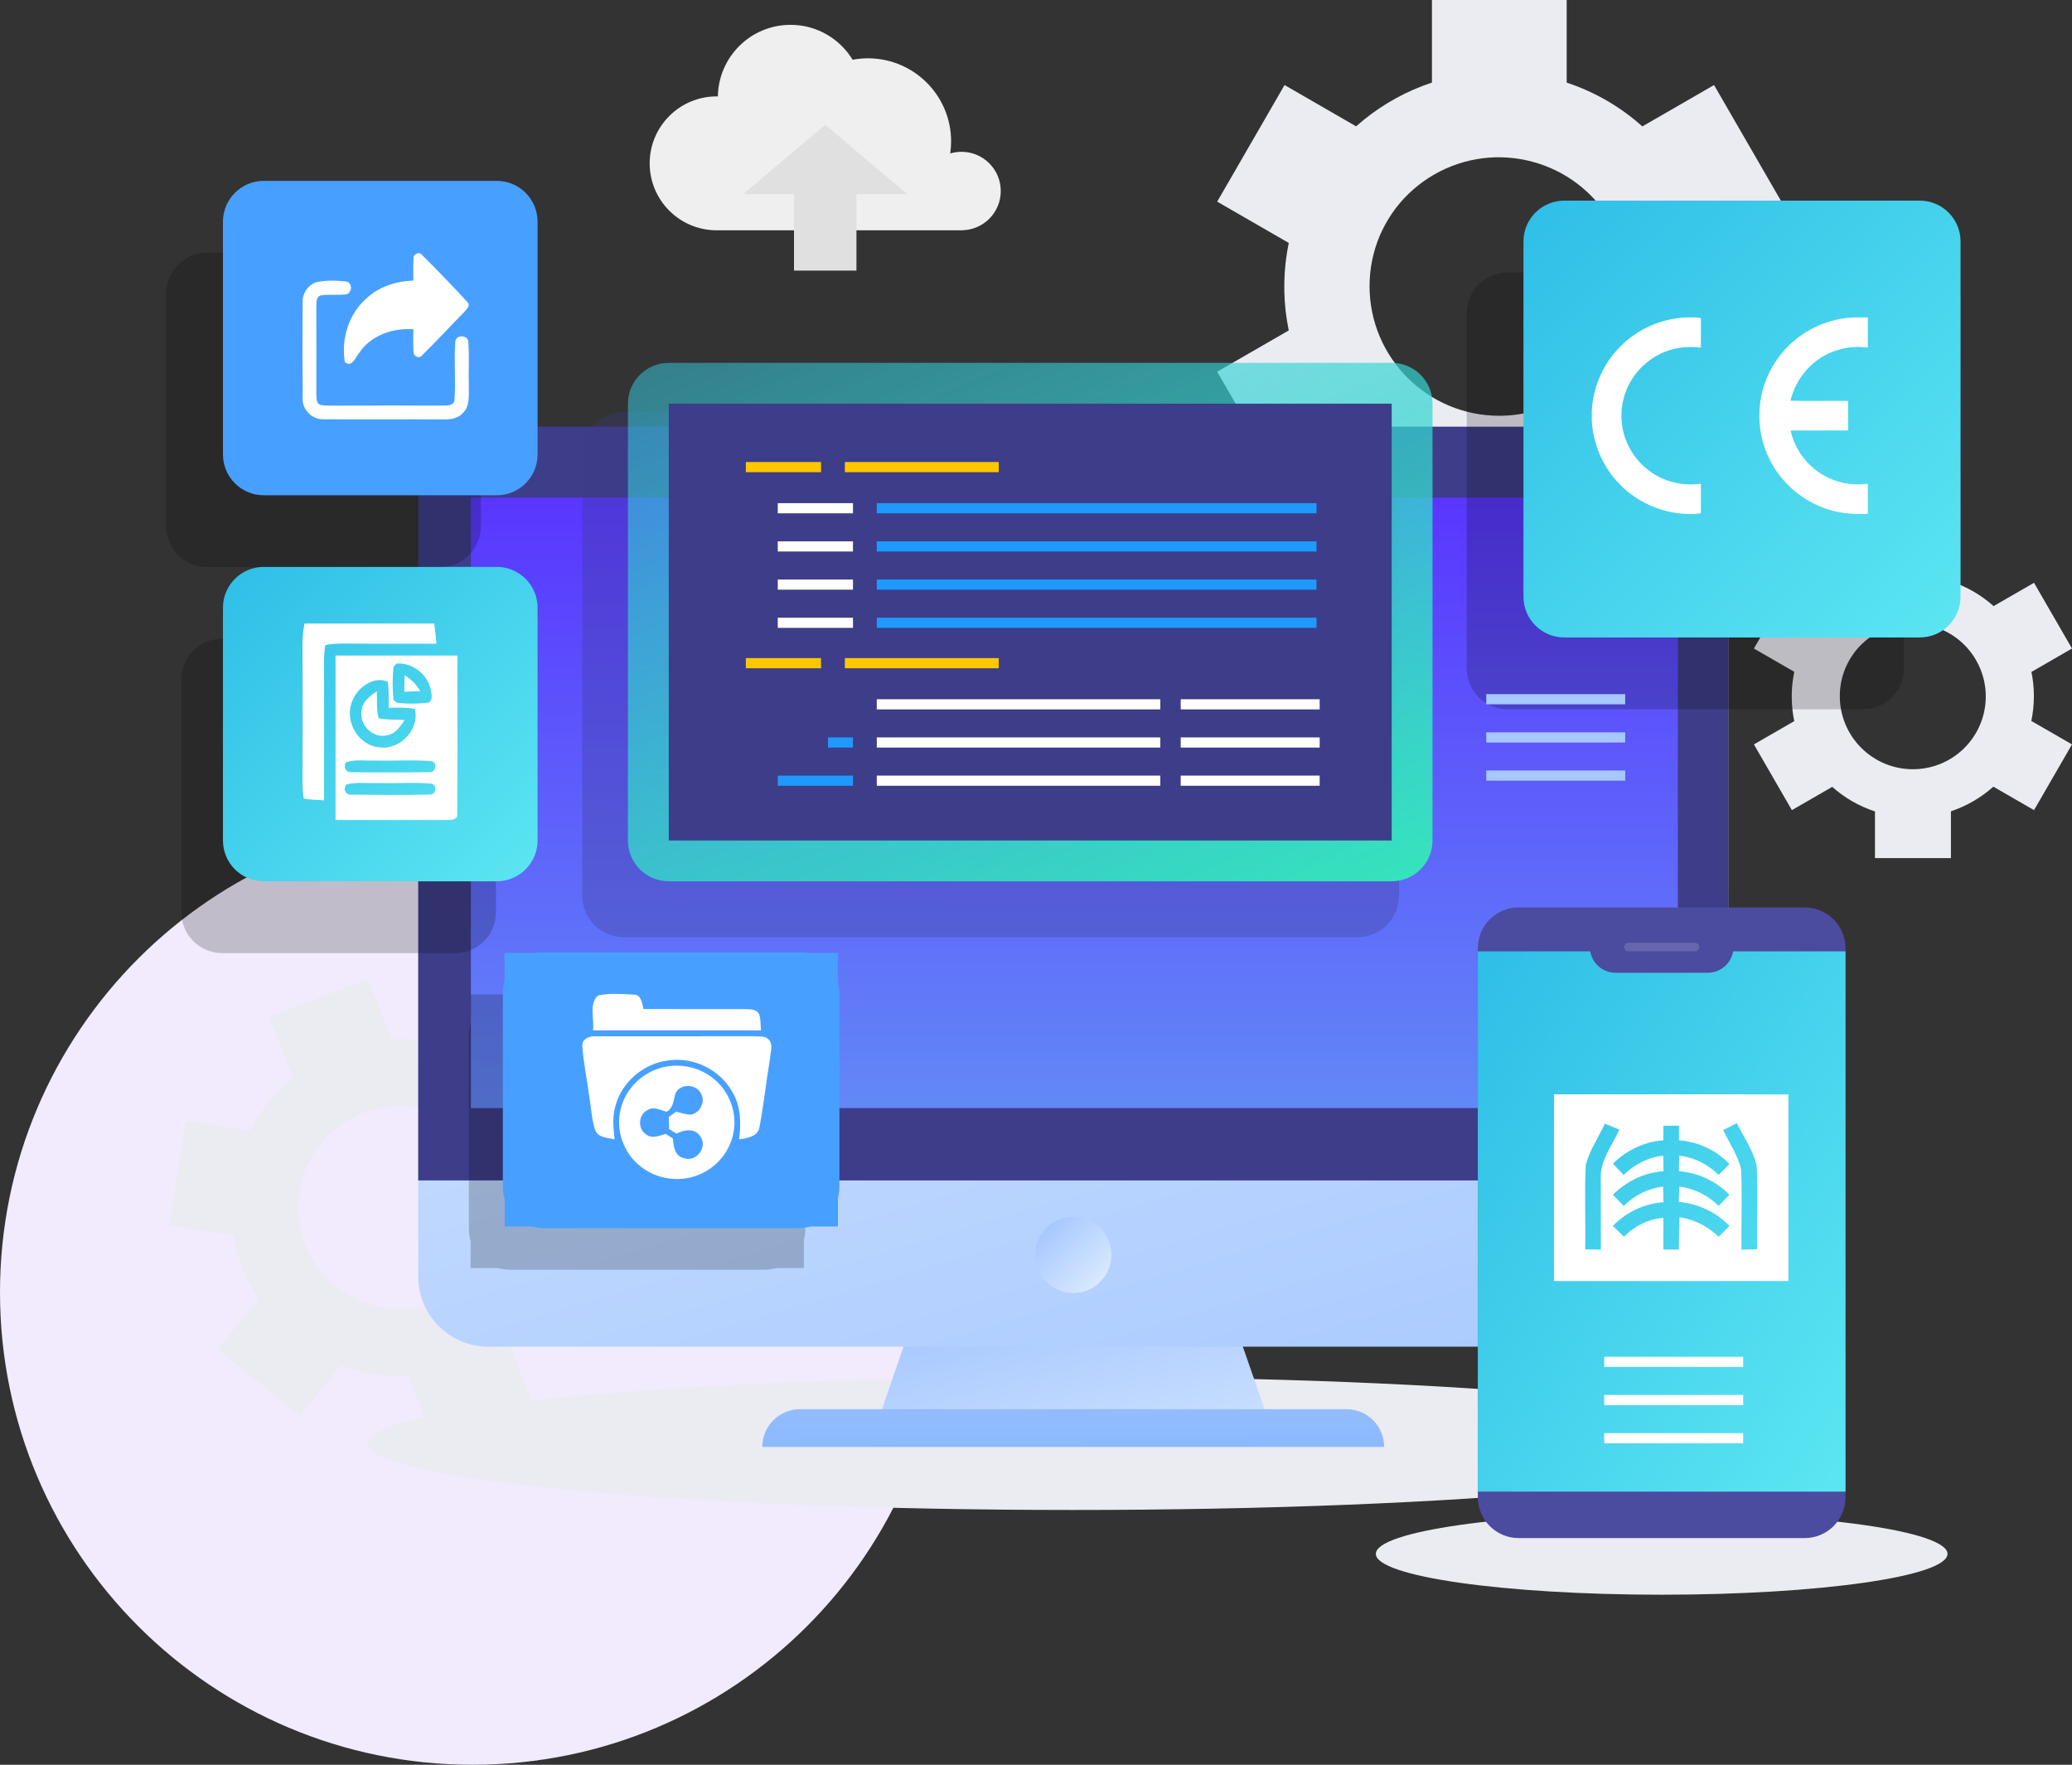 <?xml version="1.0" standalone="no"?>
<!-- Generator: Adobe Fireworks 10, Export SVG Extension by Aaron Beall (http://fireworks.abeall.com) . Version: 0.6.1  -->
<!DOCTYPE svg PUBLIC "-//W3C//DTD SVG 1.1//EN" "http://www.w3.org/Graphics/SVG/1.1/DTD/svg11.dtd">
<svg id="Untitled-Page%201" viewBox="0 0 606 516" style="background-color:#ffffff00" version="1.1"
	xmlns="http://www.w3.org/2000/svg" xmlns:xlink="http://www.w3.org/1999/xlink" xml:space="preserve"
	x="0px" y="0px" width="606px" height="516px"
>
	<rect x="0" y="0" width="606" height="516" fill="#333333" stroke="none"/>
	<defs>
		<linearGradient id="gradient1" x1="16.904%" y1="0.591%" x2="83.096%" y2="134.097%">
			<stop stop-color="#a7c8ff" stop-opacity="1" offset="23%"/>
			<stop stop-color="#d8e9ff" stop-opacity="1" offset="99%"/>
		</linearGradient>
		<linearGradient id="gradient2" x1="12.064%" y1="-21.979%" x2="87.936%" y2="116.253%">
			<stop stop-color="#d8e9ff" stop-opacity="1" offset="1%"/>
			<stop stop-color="#a7c8ff" stop-opacity="1" offset="99%"/>
		</linearGradient>
		<linearGradient id="gradient3" x1="50%" y1="0%" x2="50%" y2="100%">
			<stop stop-color="#5936ff" stop-opacity="1" offset="0%"/>
			<stop stop-color="#6288f7" stop-opacity="1" offset="100%"/>
		</linearGradient>
		<linearGradient id="gradient4" x1="3.093%" y1="2.631%" x2="98.969%" y2="96.052%">
			<stop stop-color="#30bfe7" stop-opacity="1" offset="0%"/>
			<stop stop-color="#5be5f2" stop-opacity="1" offset="100%"/>
		</linearGradient>
		<linearGradient id="gradient5" x1="3.093%" y1="2.632%" x2="98.969%" y2="96.052%">
			<stop stop-color="#30bfe7" stop-opacity="1" offset="0%"/>
			<stop stop-color="#5be5f2" stop-opacity="1" offset="100%"/>
		</linearGradient>
		<linearGradient id="gradient6" x1="14.648%" y1="14.651%" x2="85.359%" y2="85.361%">
			<stop stop-color="#a7c8ff" stop-opacity="1" offset="1%"/>
			<stop stop-color="#d8e9ff" stop-opacity="1" offset="99%"/>
		</linearGradient>
		<linearGradient id="gradient7" x1="24.371%" y1="-342.401%" x2="75.63%" y2="501.015%">
			<stop stop-color="#a7c8ff" stop-opacity="1" offset="1%"/>
			<stop stop-color="#73abff" stop-opacity="1" offset="99%"/>
		</linearGradient>
		<linearGradient id="gradient8" x1="3.093%" y1="2.631%" x2="98.969%" y2="96.052%">
			<stop stop-color="#30bfe7" stop-opacity="1" offset="0%"/>
			<stop stop-color="#5be5f2" stop-opacity="1" offset="100%"/>
		</linearGradient>
		<linearGradient id="gradient9" x1="10.367%" y1="-11.468%" x2="89.633%" y2="111.469%">
			<stop stop-color="#35c9e2" stop-opacity="0.498" offset="1%"/>
			<stop stop-color="#35e6bb" stop-opacity="1" offset="99%"/>
		</linearGradient>
	</defs>
	<g id="Layer%201">
		<g>
			<path id="493" d="M 138.23 239.769 C 214.572 239.769 276.46 301.606 276.46 377.885 C 276.46 454.164 214.572 516 138.23 516 C 61.888 516 0 454.164 0 377.885 C 0 301.606 61.888 239.769 138.23 239.769 Z" fill="#f1ebfd"/>
			<path id="373" d="M 501.241 83.656 C 501.241 79.353 500.806 75.151 499.979 71.092 L 521.015 58.957 L 501.313 24.865 L 480.342 36.961 C 473.994 31.28 466.481 26.881 458.205 24.148 L 458.205 0 L 418.802 0 L 418.802 24.148 C 415.121 25.363 411.591 26.901 408.248 28.744 C 407.849 28.962 407.46 29.196 407.067 29.422 C 406.673 29.65 406.276 29.869 405.887 30.105 C 402.619 32.076 399.52 34.362 396.627 36.94 L 375.694 24.865 L 355.993 58.957 L 376.925 71.032 C 376.139 74.823 375.706 78.647 375.632 82.46 C 375.621 82.921 375.63 83.383 375.629 83.845 C 375.63 84.291 375.621 84.738 375.632 85.183 C 375.706 88.997 376.138 92.822 376.925 96.614 L 355.993 108.688 L 375.694 142.781 L 396.627 130.707 C 403.135 136.5 410.704 140.802 418.802 143.454 L 418.802 167.647 L 458.205 167.647 L 458.205 143.378 C 462.137 142.064 465.997 140.341 469.727 138.188 C 473.549 135.985 477.046 133.435 480.212 130.61 L 501.313 142.781 L 521.015 108.688 L 499.913 96.517 C 500.781 92.365 501.241 88.064 501.241 83.656 ZM 464.307 111.401 C 464.137 111.559 463.965 111.713 463.792 111.868 C 463.113 112.481 462.411 113.062 461.694 113.621 C 461.358 113.882 461.015 114.137 460.67 114.386 C 460.082 114.812 459.481 115.219 458.873 115.609 C 458.386 115.92 457.893 116.22 457.391 116.508 C 456.892 116.798 456.385 117.075 455.872 117.341 C 455.229 117.672 454.576 117.988 453.911 118.284 C 453.524 118.457 453.133 118.626 452.739 118.786 C 451.897 119.127 451.041 119.445 450.169 119.726 C 449.948 119.799 449.729 119.869 449.507 119.938 C 446.023 120.992 442.332 121.569 438.503 121.569 C 417.545 121.569 400.555 104.595 400.555 83.656 C 400.555 78.528 401.586 73.645 403.432 69.183 C 403.52 68.975 403.609 68.767 403.7 68.559 C 404.041 67.775 404.419 67.011 404.811 66.256 C 405.062 65.779 405.318 65.304 405.589 64.838 C 405.858 64.369 406.142 63.911 406.43 63.455 C 406.888 62.738 407.362 62.03 407.871 61.343 C 408.005 61.16 408.141 60.979 408.279 60.798 C 411.223 56.97 414.94 53.636 419.384 51.073 C 437.535 40.603 460.745 46.815 471.223 64.949 C 473.139 68.263 474.482 71.746 475.311 75.288 C 475.362 75.512 475.41 75.737 475.457 75.961 C 475.65 76.858 475.803 77.759 475.928 78.661 C 475.986 79.08 476.036 79.5 476.079 79.922 C 476.155 80.645 476.207 81.37 476.241 82.095 C 476.267 82.669 476.281 83.245 476.28 83.82 C 476.281 84.399 476.268 84.978 476.241 85.556 C 476.207 86.276 476.155 86.997 476.079 87.719 C 476.036 88.144 475.986 88.568 475.928 88.99 C 475.802 89.888 475.65 90.785 475.458 91.677 C 475.411 91.906 475.362 92.135 475.31 92.361 C 474.481 95.902 473.137 99.385 471.223 102.696 C 469.31 106.008 466.963 108.912 464.307 111.401 Z" fill="#ebebf2"/>
			<path id="372" d="M 594.852 203.545 C 594.852 201.119 594.606 198.75 594.14 196.463 L 606 189.622 L 594.892 170.401 L 583.071 177.221 C 579.491 174.019 575.256 171.538 570.591 169.997 L 570.591 156.384 L 548.376 156.384 L 548.376 169.997 C 546.302 170.683 544.312 171.549 542.426 172.588 C 542.202 172.71 541.983 172.843 541.761 172.971 C 541.539 173.1 541.315 173.223 541.096 173.355 C 539.254 174.467 537.507 175.755 535.875 177.208 L 524.075 170.401 L 512.968 189.622 L 524.769 196.429 C 524.325 198.565 524.081 200.721 524.039 202.87 C 524.033 203.131 524.038 203.392 524.038 203.651 C 524.038 203.903 524.033 204.155 524.039 204.406 C 524.081 206.556 524.325 208.712 524.769 210.851 L 512.968 217.658 L 524.075 236.877 L 535.875 230.07 C 539.544 233.336 543.812 235.762 548.376 237.256 L 548.376 250.895 L 570.591 250.895 L 570.591 237.214 C 572.808 236.473 574.983 235.5 577.087 234.288 C 579.241 233.046 581.213 231.609 582.997 230.016 L 594.892 236.877 L 606 217.658 L 594.104 210.796 C 594.592 208.454 594.852 206.03 594.852 203.545 ZM 574.031 219.186 C 573.935 219.275 573.838 219.363 573.741 219.45 C 573.358 219.796 572.962 220.123 572.557 220.438 C 572.367 220.585 572.176 220.729 571.98 220.869 C 571.648 221.11 571.311 221.338 570.967 221.559 C 570.693 221.734 570.415 221.903 570.131 222.066 C 569.849 222.23 569.565 222.385 569.276 222.535 C 568.913 222.721 568.545 222.9 568.17 223.067 C 567.951 223.164 567.732 223.259 567.51 223.351 C 567.034 223.542 566.552 223.721 566.06 223.88 C 565.936 223.921 565.812 223.961 565.688 223.999 C 563.722 224.593 561.643 224.92 559.484 224.92 C 547.668 224.92 538.09 215.349 538.09 203.545 C 538.09 200.655 538.671 197.902 539.712 195.386 C 539.761 195.269 539.811 195.152 539.864 195.035 C 540.055 194.592 540.269 194.162 540.49 193.736 C 540.631 193.467 540.774 193.2 540.928 192.936 C 541.08 192.672 541.24 192.414 541.402 192.157 C 541.661 191.753 541.928 191.353 542.215 190.966 C 542.29 190.863 542.367 190.761 542.445 190.658 C 544.104 188.5 546.2 186.621 548.706 185.176 C 558.938 179.274 572.022 182.776 577.93 193 C 579.009 194.867 579.767 196.831 580.234 198.828 C 580.263 198.955 580.29 199.081 580.317 199.208 C 580.426 199.713 580.511 200.221 580.582 200.728 C 580.615 200.966 580.642 201.203 580.667 201.44 C 580.71 201.848 580.739 202.257 580.759 202.666 C 580.773 202.989 580.781 203.313 580.78 203.638 C 580.781 203.965 580.773 204.291 580.759 204.616 C 580.739 205.023 580.71 205.429 580.667 205.835 C 580.642 206.075 580.615 206.314 580.582 206.552 C 580.511 207.058 580.426 207.564 580.317 208.068 C 580.29 208.196 580.263 208.325 580.233 208.453 C 579.766 210.45 579.009 212.413 577.93 214.28 C 576.85 216.146 575.528 217.784 574.031 219.186 Z" fill="#ebebf2"/>
			<path id="371" d="M 162.822 335.228 C 161.602 332.08 160.092 329.131 158.337 326.395 L 170.281 311.57 L 146.209 292.212 L 134.301 306.992 C 128.049 304.634 121.308 303.543 114.481 303.886 L 107.635 286.226 L 78.819 297.375 L 85.665 315.034 C 83.318 316.965 81.171 319.089 79.249 321.383 C 79.019 321.654 78.801 321.936 78.578 322.213 C 78.355 322.49 78.126 322.763 77.909 323.044 C 76.078 325.411 74.46 327.96 73.074 330.663 L 54.343 327.756 L 49.6 358.263 L 68.331 361.17 C 68.83 364.166 69.597 367.084 70.624 369.893 C 70.747 370.234 70.884 370.569 71.015 370.908 C 71.142 371.234 71.262 371.563 71.396 371.885 C 72.532 374.653 73.932 377.328 75.582 379.879 L 63.696 394.631 L 87.769 413.989 L 99.655 399.236 C 106.056 401.632 112.811 402.636 119.484 402.283 L 126.343 419.976 L 155.159 408.826 L 148.279 391.08 C 150.783 389.006 153.117 386.653 155.234 384.024 C 157.405 381.33 159.239 378.477 160.753 375.515 L 179.634 378.446 L 184.378 347.938 L 165.497 345.008 C 164.953 341.727 164.072 338.451 162.822 335.228 ZM 143.677 365.967 C 143.597 366.131 143.515 366.293 143.433 366.455 C 143.11 367.096 142.761 367.719 142.395 368.33 C 142.223 368.616 142.045 368.899 141.863 369.179 C 141.554 369.658 141.23 370.125 140.896 370.582 C 140.627 370.948 140.352 371.307 140.067 371.66 C 139.783 372.012 139.491 372.358 139.192 372.698 C 138.815 373.123 138.428 373.538 138.026 373.942 C 137.791 374.179 137.553 374.412 137.311 374.64 C 136.791 375.129 136.256 375.604 135.697 376.056 C 135.557 376.172 135.416 376.286 135.274 376.398 C 133.024 378.155 130.489 379.622 127.689 380.706 C 112.362 386.636 95.125 379.029 89.19 363.716 C 87.736 359.966 87.106 356.103 87.192 352.318 C 87.197 352.14 87.202 351.963 87.211 351.786 C 87.238 351.116 87.297 350.45 87.37 349.787 C 87.418 349.367 87.471 348.948 87.537 348.53 C 87.6 348.111 87.678 347.695 87.76 347.281 C 87.892 346.627 88.037 345.975 88.215 345.329 C 88.261 345.156 88.31 344.986 88.359 344.814 C 89.426 341.182 91.2 337.692 93.723 334.559 C 104.029 321.768 122.763 319.744 135.567 330.041 C 137.906 331.922 139.877 334.089 141.487 336.444 C 141.588 336.594 141.687 336.744 141.785 336.895 C 142.18 337.497 142.547 338.111 142.895 338.735 C 143.055 339.026 143.211 339.319 143.362 339.615 C 143.623 340.123 143.867 340.639 144.097 341.159 C 144.279 341.572 144.452 341.989 144.615 342.41 C 144.779 342.833 144.933 343.26 145.078 343.69 C 145.258 344.227 145.424 344.769 145.572 345.317 C 145.662 345.641 145.744 345.965 145.822 346.291 C 145.985 346.982 146.128 347.68 146.241 348.388 C 146.27 348.569 146.3 348.75 146.326 348.931 C 146.724 351.755 146.728 354.682 146.267 357.644 C 145.806 360.608 144.913 363.396 143.677 365.967 Z" fill="#ebebf2"/>
			<path id="370" d="M 520.194 422.042 C 520.194 432.789 427.828 441.501 313.891 441.501 C 199.953 441.501 107.588 432.789 107.588 422.042 C 107.588 411.295 199.953 402.584 313.891 402.584 C 427.828 402.584 520.194 411.295 520.194 422.042 Z" fill="#ebebf2"/>
			<path id="369" d="M 373.674 423.073 L 254.107 423.073 L 274.669 363.847 L 353.113 363.847 L 373.674 423.073 Z" fill="url(#gradient1)"/>
			<path id="368" d="M 484.905 393.759 L 142.876 393.759 C 131.521 393.759 122.316 384.562 122.316 373.217 L 122.316 183.652 L 505.465 183.652 L 505.465 373.217 C 505.465 384.562 496.26 393.759 484.905 393.759 Z" fill="url(#gradient2)"/>
			<path id="367" d="M 505.465 345.139 L 122.316 345.139 L 122.316 145.302 C 122.316 133.957 131.521 124.76 142.876 124.76 L 484.905 124.76 C 496.26 124.76 505.465 133.957 505.465 145.302 L 505.465 345.139 Z" fill="#3d3d89"/>
			<path id="366" d="M 490.729 323.988 L 137.723 323.988 L 137.723 145.508 L 490.729 145.508 L 490.729 323.988 Z" fill="url(#gradient3)"/>
			<path id="365" opacity="0.31" d="M 397.04 274.022 L 182.421 274.022 C 175.726 274.022 170.299 268.609 170.299 261.932 L 170.299 132.524 C 170.299 125.848 175.726 120.437 182.421 120.437 L 397.04 120.437 C 403.733 120.437 409.161 125.848 409.161 132.524 L 409.161 261.932 C 409.161 268.609 403.733 274.022 397.04 274.022 Z" fill="#3d3d89"/>
			<path id="364" opacity="0.2" d="M 133.119 278.675 L 64.988 278.675 C 58.393 278.675 53.046 273.333 53.046 266.744 L 53.046 198.676 C 53.046 192.086 58.393 186.745 64.988 186.745 L 133.119 186.745 C 139.714 186.745 145.06 192.086 145.06 198.676 L 145.06 266.744 C 145.06 273.333 139.714 278.675 133.119 278.675 Z" fill="#000000"/>
			<path id="363" d="M 145.283 257.681 L 77.152 257.681 C 70.557 257.681 65.21 252.34 65.21 245.75 L 65.21 177.682 C 65.21 171.093 70.557 165.751 77.152 165.751 L 145.283 165.751 C 151.878 165.751 157.225 171.093 157.225 177.682 L 157.225 245.75 C 157.225 252.34 151.878 257.681 145.283 257.681 Z" fill="url(#gradient4)"/>
			<g id="362" opacity="0.2">
				<g id="Smart%20Resize%2019048022503088835">
					<path d="M 137.646 290.772 L 137.646 370.77 L 235.113 370.77 L 235.113 290.772 L 137.646 290.772 ZM 137.646 290.772 L 137.646 370.77 L 235.113 370.77 L 235.113 290.772 L 137.646 290.772 Z" fill="#000000"/>
				</g>
				<path d="M 223.603 371.255 L 149.065 371.255 C 142.47 371.255 137.124 365.914 137.124 359.325 L 137.124 302.525 C 137.124 295.937 142.47 290.595 149.065 290.595 L 223.603 290.595 C 230.198 290.595 235.544 295.937 235.544 302.525 L 235.544 359.325 C 235.544 365.914 230.198 371.255 223.603 371.255 Z" fill="#000000"/>
			</g>
			<g id="361">
				<g id="Smart%20Resize%20190480225030888352">
					<path d="M 147.598 278.618 L 147.598 358.616 L 245.065 358.616 L 245.065 278.618 L 147.598 278.618 ZM 147.598 278.618 L 147.598 358.616 L 245.065 358.616 L 245.065 278.618 L 147.598 278.618 Z" fill="#47a0ff"/>
				</g>
				<path d="M 233.555 359.101 L 159.018 359.101 C 152.423 359.101 147.077 353.76 147.077 347.171 L 147.077 290.371 C 147.077 283.783 152.423 278.441 159.018 278.441 L 233.555 278.441 C 240.15 278.441 245.496 283.783 245.496 290.371 L 245.496 347.171 C 245.496 353.76 240.15 359.101 233.555 359.101 Z" fill="#47a0ff"/>
			</g>
			<path id="360" opacity="0.2" d="M 544.876 207.378 L 440.919 207.378 C 434.324 207.378 428.978 202.037 428.978 195.449 L 428.978 91.587 C 428.978 84.998 434.324 79.656 440.919 79.656 L 544.876 79.656 C 551.472 79.656 556.817 84.998 556.817 91.587 L 556.817 195.449 C 556.817 202.037 551.472 207.378 544.876 207.378 Z" fill="#000000"/>
			<path id="359" opacity="0.2" d="M 128.696 165.808 L 60.565 165.808 C 53.969 165.808 48.623 160.466 48.623 153.878 L 48.623 85.809 C 48.623 79.219 53.969 73.879 60.565 73.879 L 128.696 73.879 C 135.291 73.879 140.637 79.219 140.637 85.809 L 140.637 153.878 C 140.637 160.466 135.291 165.808 128.696 165.808 Z" fill="#000000"/>
			<path id="358" d="M 561.464 186.385 L 457.507 186.385 C 450.911 186.385 445.566 181.043 445.566 174.455 L 445.566 70.594 C 445.566 64.004 450.911 58.662 457.507 58.662 L 561.464 58.662 C 568.06 58.662 573.405 64.004 573.405 70.594 L 573.405 174.455 C 573.405 181.043 568.06 186.385 561.464 186.385 Z" fill="url(#gradient5)"/>
			<path id="357" d="M 145.283 144.815 L 77.152 144.815 C 70.557 144.815 65.21 139.473 65.21 132.885 L 65.21 64.816 C 65.21 58.226 70.557 52.886 77.152 52.886 L 145.283 52.886 C 151.878 52.886 157.225 58.226 157.225 64.816 L 157.225 132.885 C 157.225 139.473 151.878 144.815 145.283 144.815 Z" fill="#47a0ff"/>
			<path id="356" d="M 325.044 366.929 C 325.044 373.083 320.051 378.072 313.891 378.072 C 307.731 378.072 302.737 373.083 302.737 366.929 C 302.737 360.774 307.731 355.786 313.891 355.786 C 320.051 355.786 325.044 360.774 325.044 366.929 Z" fill="url(#gradient6)"/>
			<path id="355" d="M 404.822 423.073 L 222.959 423.073 L 222.959 423.073 C 222.959 416.975 227.908 412.031 234.012 412.031 L 393.769 412.031 C 399.873 412.031 404.822 416.975 404.822 423.073 L 404.822 423.073 Z" fill="url(#gradient7)"/>
			<path id="354" d="M 569.59 454.337 C 569.59 460.932 532.162 466.278 485.991 466.278 C 439.82 466.278 402.393 460.932 402.393 454.337 C 402.393 447.742 439.82 442.396 485.991 442.396 C 532.162 442.396 569.59 447.742 569.59 454.337 Z" fill="#ebebf2"/>
			<path id="353" d="M 527.818 449.719 L 444.165 449.719 C 437.57 449.719 432.224 444.377 432.224 437.787 L 432.224 277.257 C 432.224 270.668 437.57 265.326 444.165 265.326 L 527.818 265.326 C 534.412 265.326 539.759 270.668 539.759 277.257 L 539.759 437.787 C 539.759 444.377 534.412 449.719 527.818 449.719 Z" fill="#4b4ba0"/>
			<path id="352" d="M 539.759 436.136 L 432.224 436.136 L 432.224 278.168 L 539.759 278.168 L 539.759 436.136 Z" fill="url(#gradient8)"/>
			<path id="351" d="M 499.47 284.428 L 472.513 284.428 C 468.358 284.428 464.988 281.063 464.988 276.911 L 464.988 276.911 L 506.995 276.911 L 506.995 276.911 C 506.995 281.063 503.625 284.428 499.47 284.428 Z" fill="#4b4ba0"/>
			<path id="350" opacity="0.149" d="M 495.716 278.168 L 476.267 278.168 C 475.574 278.168 475.013 277.609 475.013 276.916 L 475.013 276.916 C 475.013 276.226 475.574 275.665 476.267 275.665 L 495.716 275.665 C 496.409 275.665 496.969 276.226 496.969 276.916 L 496.969 276.916 C 496.969 277.609 496.409 278.168 495.716 278.168 Z" fill="#ffffff"/>
			<path id="349" d="M 407.033 257.681 L 195.597 257.681 C 189.002 257.681 183.655 252.34 183.655 245.75 L 183.655 118.026 C 183.655 111.438 189.002 106.096 195.597 106.096 L 407.033 106.096 C 413.627 106.096 418.973 111.438 418.973 118.026 L 418.973 245.75 C 418.973 252.34 413.627 257.681 407.033 257.681 Z" fill="url(#gradient9)"/>
			<path id="348" d="M 407.031 245.75 L 195.597 245.75 L 195.597 118.028 L 407.031 118.028 L 407.031 245.75 Z" fill="#3d3d89"/>
			<path id="347" d="M 240.132 138.064 L 218.138 138.064 L 218.138 135.092 L 240.132 135.092 L 240.132 138.064 Z" fill="#ffc700"/>
			<path id="346" d="M 292.105 138.064 L 247.096 138.064 L 247.096 135.092 L 292.105 135.092 L 292.105 138.064 Z" fill="#ffc700"/>
			<path id="345" d="M 249.469 150.091 L 227.476 150.091 L 227.476 147.119 L 249.469 147.119 L 249.469 150.091 Z" fill="#ffffff"/>
			<path id="344" d="M 385.036 150.091 L 256.433 150.091 L 256.433 147.119 L 385.036 147.119 L 385.036 150.091 Z" fill="#1e9aff"/>
			<path id="343" d="M 249.469 161.255 L 227.476 161.255 L 227.476 158.283 L 249.469 158.283 L 249.469 161.255 Z" fill="#ffffff"/>
			<path id="342" d="M 385.036 161.255 L 256.433 161.255 L 256.433 158.283 L 385.036 158.283 L 385.036 161.255 Z" fill="#1e9aff"/>
			<path id="341" d="M 249.469 172.418 L 227.476 172.418 L 227.476 169.446 L 249.469 169.446 L 249.469 172.418 Z" fill="#ffffff"/>
			<path id="340" d="M 385.036 172.418 L 256.433 172.418 L 256.433 169.446 L 385.036 169.446 L 385.036 172.418 Z" fill="#1e9aff"/>
			<path id="339" d="M 249.469 183.581 L 227.476 183.581 L 227.476 180.61 L 249.469 180.61 L 249.469 183.581 Z" fill="#ffffff"/>
			<path id="338" d="M 240.132 195.393 L 218.138 195.393 L 218.138 192.421 L 240.132 192.421 L 240.132 195.393 Z" fill="#ffc700"/>
			<path id="337" d="M 292.105 195.393 L 247.096 195.393 L 247.096 192.421 L 292.105 192.421 L 292.105 195.393 Z" fill="#ffc700"/>
			<path id="336" d="M 339.363 207.421 L 256.433 207.421 L 256.433 204.45 L 339.363 204.45 L 339.363 207.421 Z" fill="#ffffff"/>
			<path id="335" d="M 339.363 218.584 L 256.433 218.584 L 256.433 215.613 L 339.363 215.613 L 339.363 218.584 Z" fill="#ffffff"/>
			<path id="334" d="M 249.469 218.584 L 242.168 218.584 L 242.168 215.613 L 249.469 215.613 L 249.469 218.584 Z" fill="#1e9aff"/>
			<path id="333" d="M 249.469 229.749 L 227.476 229.749 L 227.476 226.777 L 249.469 226.777 L 249.469 229.749 Z" fill="#1e9aff"/>
			<path id="332" d="M 339.363 229.749 L 256.433 229.749 L 256.433 226.777 L 339.363 226.777 L 339.363 229.749 Z" fill="#ffffff"/>
			<path id="331" d="M 385.968 207.421 L 345.327 207.421 L 345.327 204.45 L 385.968 204.45 L 385.968 207.421 Z" fill="#ffffff"/>
			<path id="330" d="M 385.968 218.584 L 345.327 218.584 L 345.327 215.613 L 385.968 215.613 L 385.968 218.584 Z" fill="#ffffff"/>
			<path id="329" d="M 385.968 229.749 L 345.327 229.749 L 345.327 226.777 L 385.968 226.777 L 385.968 229.749 Z" fill="#ffffff"/>
			<path id="328" d="M 509.822 399.678 L 469.181 399.678 L 469.181 396.707 L 509.822 396.707 L 509.822 399.678 Z" fill="#ffffff"/>
			<path id="327" d="M 509.822 410.842 L 469.181 410.842 L 469.181 407.87 L 509.822 407.87 L 509.822 410.842 Z" fill="#ffffff"/>
			<path id="326" d="M 509.822 422.006 L 469.181 422.006 L 469.181 419.034 L 509.822 419.034 L 509.822 422.006 Z" fill="#ffffff"/>
			<path id="325" d="M 385.036 183.581 L 256.433 183.581 L 256.433 180.61 L 385.036 180.61 L 385.036 183.581 Z" fill="#1e9aff"/>
			<path id="324" d="M 493.118 92.814 L 495.965 92.814 C 496.466 92.865 496.964 92.929 497.464 92.991 C 497.459 95.88 497.472 98.766 497.459 101.655 C 493.39 101.094 489.141 101.666 485.46 103.521 C 481.445 105.486 478.133 108.826 476.204 112.851 C 473.889 117.587 473.593 123.249 475.358 128.214 C 476.841 132.418 479.769 136.097 483.544 138.486 C 487.624 141.128 492.664 142.113 497.461 141.429 C 497.469 144.317 497.459 147.204 497.467 150.09 C 496.982 150.149 496.501 150.216 496.016 150.27 L 493.132 150.27 C 485.864 149.956 478.757 146.817 473.712 141.579 C 468.873 136.698 466.002 130.031 465.558 123.198 L 465.558 120.116 C 465.927 113.133 468.884 106.31 473.852 101.362 C 478.886 96.21 485.923 93.131 493.118 92.814 Z" fill="#ffffff"/>
			<path id="323" d="M 542.108 92.814 L 546.285 92.814 L 546.285 101.633 C 541.091 100.914 535.637 102.227 531.431 105.371 C 527.524 108.206 524.795 112.491 523.668 117.16 C 529.278 117.302 534.9 117.176 540.513 117.224 C 540.521 120.103 540.521 122.981 540.513 125.859 C 534.905 125.873 529.297 125.854 523.692 125.87 C 524.75 130.641 527.61 134.977 531.587 137.828 C 535.771 140.892 541.156 142.156 546.285 141.45 L 546.285 150.27 L 542.116 150.27 C 540.171 150.114 538.22 149.913 536.328 149.413 C 529.868 147.81 524.034 143.869 520.113 138.507 C 516.462 133.559 514.465 127.411 514.576 121.263 C 514.573 113.7 517.804 106.219 523.256 100.973 C 528.25 96.052 535.107 93.136 542.108 92.814 Z" fill="#ffffff"/>
			<path id="322" d="M 92.414 82.544 C 90.021 83.394 88.396 85.868 88.502 88.403 C 88.464 97.812 88.442 107.222 88.518 116.632 C 88.434 119.827 91.313 122.68 94.51 122.581 C 105.918 122.695 117.327 122.559 128.735 122.642 C 131.013 122.665 133.641 122.68 135.297 120.836 C 137.538 118.779 137.044 115.501 137.112 112.777 C 136.968 108.474 137.31 104.164 136.96 99.876 C 136.809 97.835 133.254 97.843 133.17 99.915 C 132.722 105.606 133.353 111.335 132.912 117.019 C 132.722 118.681 130.748 118.559 129.51 118.582 C 118.625 118.575 107.741 118.544 96.857 118.598 C 95.771 118.567 94.67 118.605 93.606 118.355 C 92.368 117.732 92.604 116.245 92.52 115.114 C 92.528 106.736 92.543 98.367 92.513 89.996 C 92.611 88.737 92.262 86.794 93.865 86.347 C 96.356 85.99 98.893 86.392 101.384 86.043 C 103.055 85.466 103.108 82.818 101.361 82.309 C 98.399 82.021 95.331 81.869 92.414 82.544 ZM 121.041 74.797 C 120.737 77.202 120.897 79.631 120.897 82.043 C 115.876 82.195 110.802 83.812 107.103 87.31 C 101.961 91.848 99.759 99.125 100.852 105.811 C 102.728 107.67 103.982 104.581 104.954 103.314 C 108.349 98.078 114.851 95.862 120.881 96.257 C 120.912 98.685 120.714 101.144 121.056 103.564 C 121.527 104.521 122.932 104.779 123.54 103.8 C 127.656 99.816 131.492 95.536 135.54 91.484 C 136.277 90.573 137.88 89.344 136.581 88.19 C 132.32 83.592 127.975 79.046 123.517 74.645 C 122.856 73.613 121.716 74.03 121.041 74.797 Z" fill="#ffffff"/>
			<path id="321" d="M 475.328 205.936 L 434.688 205.936 L 434.688 202.964 L 475.328 202.964 L 475.328 205.936 Z" fill="#a7c8ff"/>
			<path id="320" d="M 475.328 217.099 L 434.688 217.099 L 434.688 214.127 L 475.328 214.127 L 475.328 217.099 Z" fill="#a7c8ff"/>
			<path id="319" d="M 475.328 228.262 L 434.688 228.262 L 434.688 225.291 L 475.328 225.291 L 475.328 228.262 Z" fill="#a7c8ff"/>
			<path id="153" d="M 174.877 291.099 C 178.301 290.294 181.945 290.656 185.442 290.819 C 187.651 290.882 187.724 293.47 188.231 295.035 C 198.059 295.035 207.888 295.062 217.717 295.053 C 219.133 295.143 221.002 294.908 221.894 296.311 C 222.631 297.84 222.354 299.622 222.566 301.278 C 206.194 301.296 189.814 301.278 173.442 301.278 C 173.902 297.994 172.144 293.596 174.877 291.099 Z" fill="#ffffff"/>
			<path id="152" d="M 170.313 305.919 C 170.092 303.721 172.604 302.798 174.454 303.006 C 189.804 302.97 205.155 303.033 220.514 302.979 C 221.867 303.106 223.496 302.807 224.637 303.766 C 226.312 305.259 225.29 307.639 225.207 309.53 C 224.085 316.143 223.404 322.821 222.152 329.408 C 221.793 332.321 218.535 332.819 216.152 333.126 C 216.787 328.44 216.723 323.409 214.164 319.238 C 210.639 312.887 203.038 309.05 195.731 310.018 C 188.433 310.787 181.954 316.234 180.04 323.201 C 179.019 326.422 179.423 329.824 179.736 333.126 C 177.776 332.683 175.19 332.719 174.169 330.665 C 173.018 327.471 172.945 324.015 172.356 320.694 C 171.739 315.763 170.662 310.877 170.313 305.919 Z" fill="#ffffff"/>
			<path id="151" d="M 194.222 311.99 C 199.329 310.851 204.934 312.171 208.9 315.565 C 213.418 319.301 215.664 325.481 214.514 331.19 C 213.538 336.646 209.544 341.432 204.336 343.513 C 198.805 345.784 192.087 344.843 187.439 341.115 C 182.322 337.225 179.911 330.267 181.586 324.114 C 183.031 318.152 188.148 313.303 194.222 311.99 ZM 197.599 319.6 C 196.937 321.572 197.047 323.942 194.93 325.083 C 193.2 324.585 191.268 323.463 189.51 324.495 C 186.758 325.734 186.362 329.896 188.856 331.597 C 190.577 333.117 192.814 332.077 194.7 331.533 C 195.4 331.986 196.108 332.438 196.817 332.9 C 196.974 335.198 197.369 338.166 200.167 338.681 C 203.792 339.83 207.06 335.234 204.805 332.276 C 203.296 329.751 200.075 330.321 197.857 331.452 C 197.13 331.018 196.412 330.584 195.703 330.15 C 195.666 328.964 195.62 327.779 195.593 326.594 C 196.301 326.069 197.019 325.544 197.746 325.029 C 199.145 325.39 200.553 325.879 202.026 325.897 C 204.897 325.435 206.507 321.862 204.869 319.491 C 203.388 316.867 198.924 316.849 197.599 319.6 Z" fill="#ffffff"/>
			<path id="142" d="M 98.14 191.667 L 98.14 239.769 L 130.863 239.769 C 131.929 239.769 133.913 239.706 133.712 238.072 C 133.913 222.613 133.721 207.135 133.791 191.667 L 98.14 191.667 ZM 116 194.019 C 120.518 193.687 124.93 197 125.962 201.524 C 126.153 202.799 126.704 204.505 125.472 205.412 C 122.353 205.825 119.163 205.833 116.044 205.466 L 115.1 204.667 C 114.751 201.453 114.751 198.176 115.109 194.962 C 115.327 194.72 115.782 194.253 116 194.019 ZM 103.025 205.008 C 104.501 201.049 109.368 197.484 113.423 199.361 C 113.79 201.875 113.659 204.416 113.667 206.938 C 116.218 206.938 118.805 206.767 121.33 207.297 C 122.859 213.474 116.655 219.56 110.714 218.474 C 104.702 217.873 100.578 210.7 103.025 205.008 ZM 101.26 222.828 C 104.038 221.993 106.992 222.487 109.849 222.379 C 115.362 222.541 120.911 222.083 126.416 222.586 C 128.032 223.34 127.359 225.97 125.577 225.755 C 118.028 225.899 110.46 225.872 102.911 225.773 C 101.207 226.033 100.237 224.193 101.26 222.828 ZM 101.382 229.346 C 104.414 228.61 107.568 229.059 110.644 228.969 C 115.886 229.103 121.147 228.681 126.372 229.148 C 128.05 229.929 127.342 232.614 125.498 232.317 C 117.957 232.497 110.399 232.434 102.858 232.344 C 101.225 232.641 100.062 230.531 101.382 229.346 ZM 118.324 197.404 C 118.29 199.02 118.272 200.627 118.246 202.242 C 119.81 202.207 121.374 202.153 122.929 202.099 C 121.802 200.151 120.221 198.562 118.324 197.404 ZM 105.812 207.495 C 104.79 211.804 109.106 216.131 113.274 214.964 C 115.695 214.623 117.04 212.352 118.377 210.52 C 115.834 210.386 113.265 210.529 110.757 210.017 C 110.032 207.45 110.355 204.73 110.198 202.099 C 108.354 203.473 106.1 204.936 105.812 207.495 ZM 89.079 182.312 C 88.642 184.377 88.476 186.487 88.467 188.597 C 88.537 201.767 88.528 214.937 88.476 228.116 C 88.493 229.912 88.537 231.716 88.843 233.493 C 90.809 233.835 92.801 233.888 94.776 234.014 L 94.785 199.37 C 94.811 195.797 94.549 192.188 95.134 188.642 C 97.091 188.175 99.119 188.184 101.12 188.166 C 109.971 188.256 118.814 188.202 127.657 188.211 C 127.456 186.245 127.255 184.279 127.01 182.312 L 89.079 182.312 Z" fill="#ffffff"/>
			<path id="138" d="M 454.508 374.57 C 454.508 356.369 454.483 338.169 454.52 319.969 C 477.372 319.981 500.211 319.921 523.062 320.006 C 523.038 338.193 523.062 356.382 523.05 374.57 L 454.508 374.57 ZM 469.364 328.538 C 467.549 332.594 464.867 336.335 463.795 340.692 C 463.356 348.863 463.819 357.069 463.612 365.252 C 465.136 365.325 466.659 365.373 468.207 365.397 C 468.243 358.385 468.158 351.373 468.182 344.361 C 468.036 339.123 471.595 334.863 473.618 330.276 C 472.18 329.721 470.766 329.142 469.364 328.538 ZM 503.989 330.433 C 505.793 334.235 508.303 337.807 509.229 341.959 C 509.583 349.756 509.217 357.576 509.351 365.397 C 510.875 365.373 512.411 365.325 513.946 365.264 C 513.739 357.082 514.214 348.875 513.763 340.704 C 512.703 336.262 509.949 332.449 507.986 328.382 C 506.646 329.057 505.317 329.745 503.989 330.433 ZM 486.512 329.154 C 486.5 330.216 486.488 332.352 486.475 333.414 C 480.869 333.848 475.714 336.31 471.741 340.233 C 472.777 341.332 473.801 342.43 474.861 343.552 C 478.03 340.475 481.978 338.363 486.451 337.916 C 486.464 339.424 486.488 340.946 486.524 342.466 C 480.845 342.853 475.69 345.375 471.717 349.346 C 472.765 350.42 473.825 351.506 474.897 352.592 C 478.042 349.502 482.003 347.474 486.415 346.944 C 486.439 348.452 486.475 349.985 486.512 351.518 C 480.845 351.94 475.629 354.402 471.705 358.47 C 472.777 359.495 473.861 360.534 474.959 361.584 C 478.103 358.506 482.027 356.406 486.488 356.104 C 486.5 359.182 486.488 362.259 486.488 365.349 C 487.621 365.349 489.888 365.361 491.021 365.361 C 491.083 362.199 491.058 359.049 491.205 355.899 C 495.567 356.563 499.504 358.578 502.661 361.62 C 503.709 360.558 504.769 359.508 505.829 358.47 C 501.917 354.366 496.664 351.952 490.997 351.433 C 491.046 349.925 491.107 348.428 491.168 346.944 C 495.567 347.498 499.528 349.514 502.661 352.604 C 503.721 351.493 504.769 350.408 505.829 349.333 C 501.844 345.363 496.701 342.853 491.034 342.466 C 491.046 340.933 491.083 339.424 491.119 337.916 C 495.543 338.374 499.504 340.463 502.661 343.528 C 503.709 342.454 504.769 341.404 505.829 340.354 C 501.917 336.299 496.725 333.825 491.07 333.414 C 491.07 332.352 491.058 330.216 491.058 329.154 C 489.913 329.154 487.645 329.154 486.512 329.154 Z" fill="#ffffff"/>
			<g id="106">
				<path d="M 292.694 55.861 C 292.694 49.524 287.553 44.386 281.21 44.386 C 280.063 44.386 278.958 44.559 277.912 44.871 C 278.08 43.721 278.171 42.546 278.171 41.348 C 278.171 27.928 267.282 17.049 253.851 17.049 C 252.319 17.049 250.823 17.197 249.371 17.467 C 245.632 11.355 238.913 7.261 231.22 7.261 C 219.575 7.261 210.129 16.61 209.956 28.204 C 209.837 28.202 209.721 28.186 209.602 28.186 C 198.782 28.186 190.011 36.95 190.011 47.761 C 190.011 58.572 198.782 67.336 209.602 67.336 L 281.548 67.336 L 281.533 67.32 C 287.724 67.147 292.694 62.089 292.694 55.861 Z" fill="#efefef"/>
				<path d="M 232.222 56.752 L 232.222 79.122 L 250.483 79.122 L 250.483 56.752 L 265.353 56.752 L 241.353 36.489 L 217.352 56.752 L 232.222 56.752 Z" fill="#e0e0e0"/>
			</g>
		</g>
	</g>
</svg>